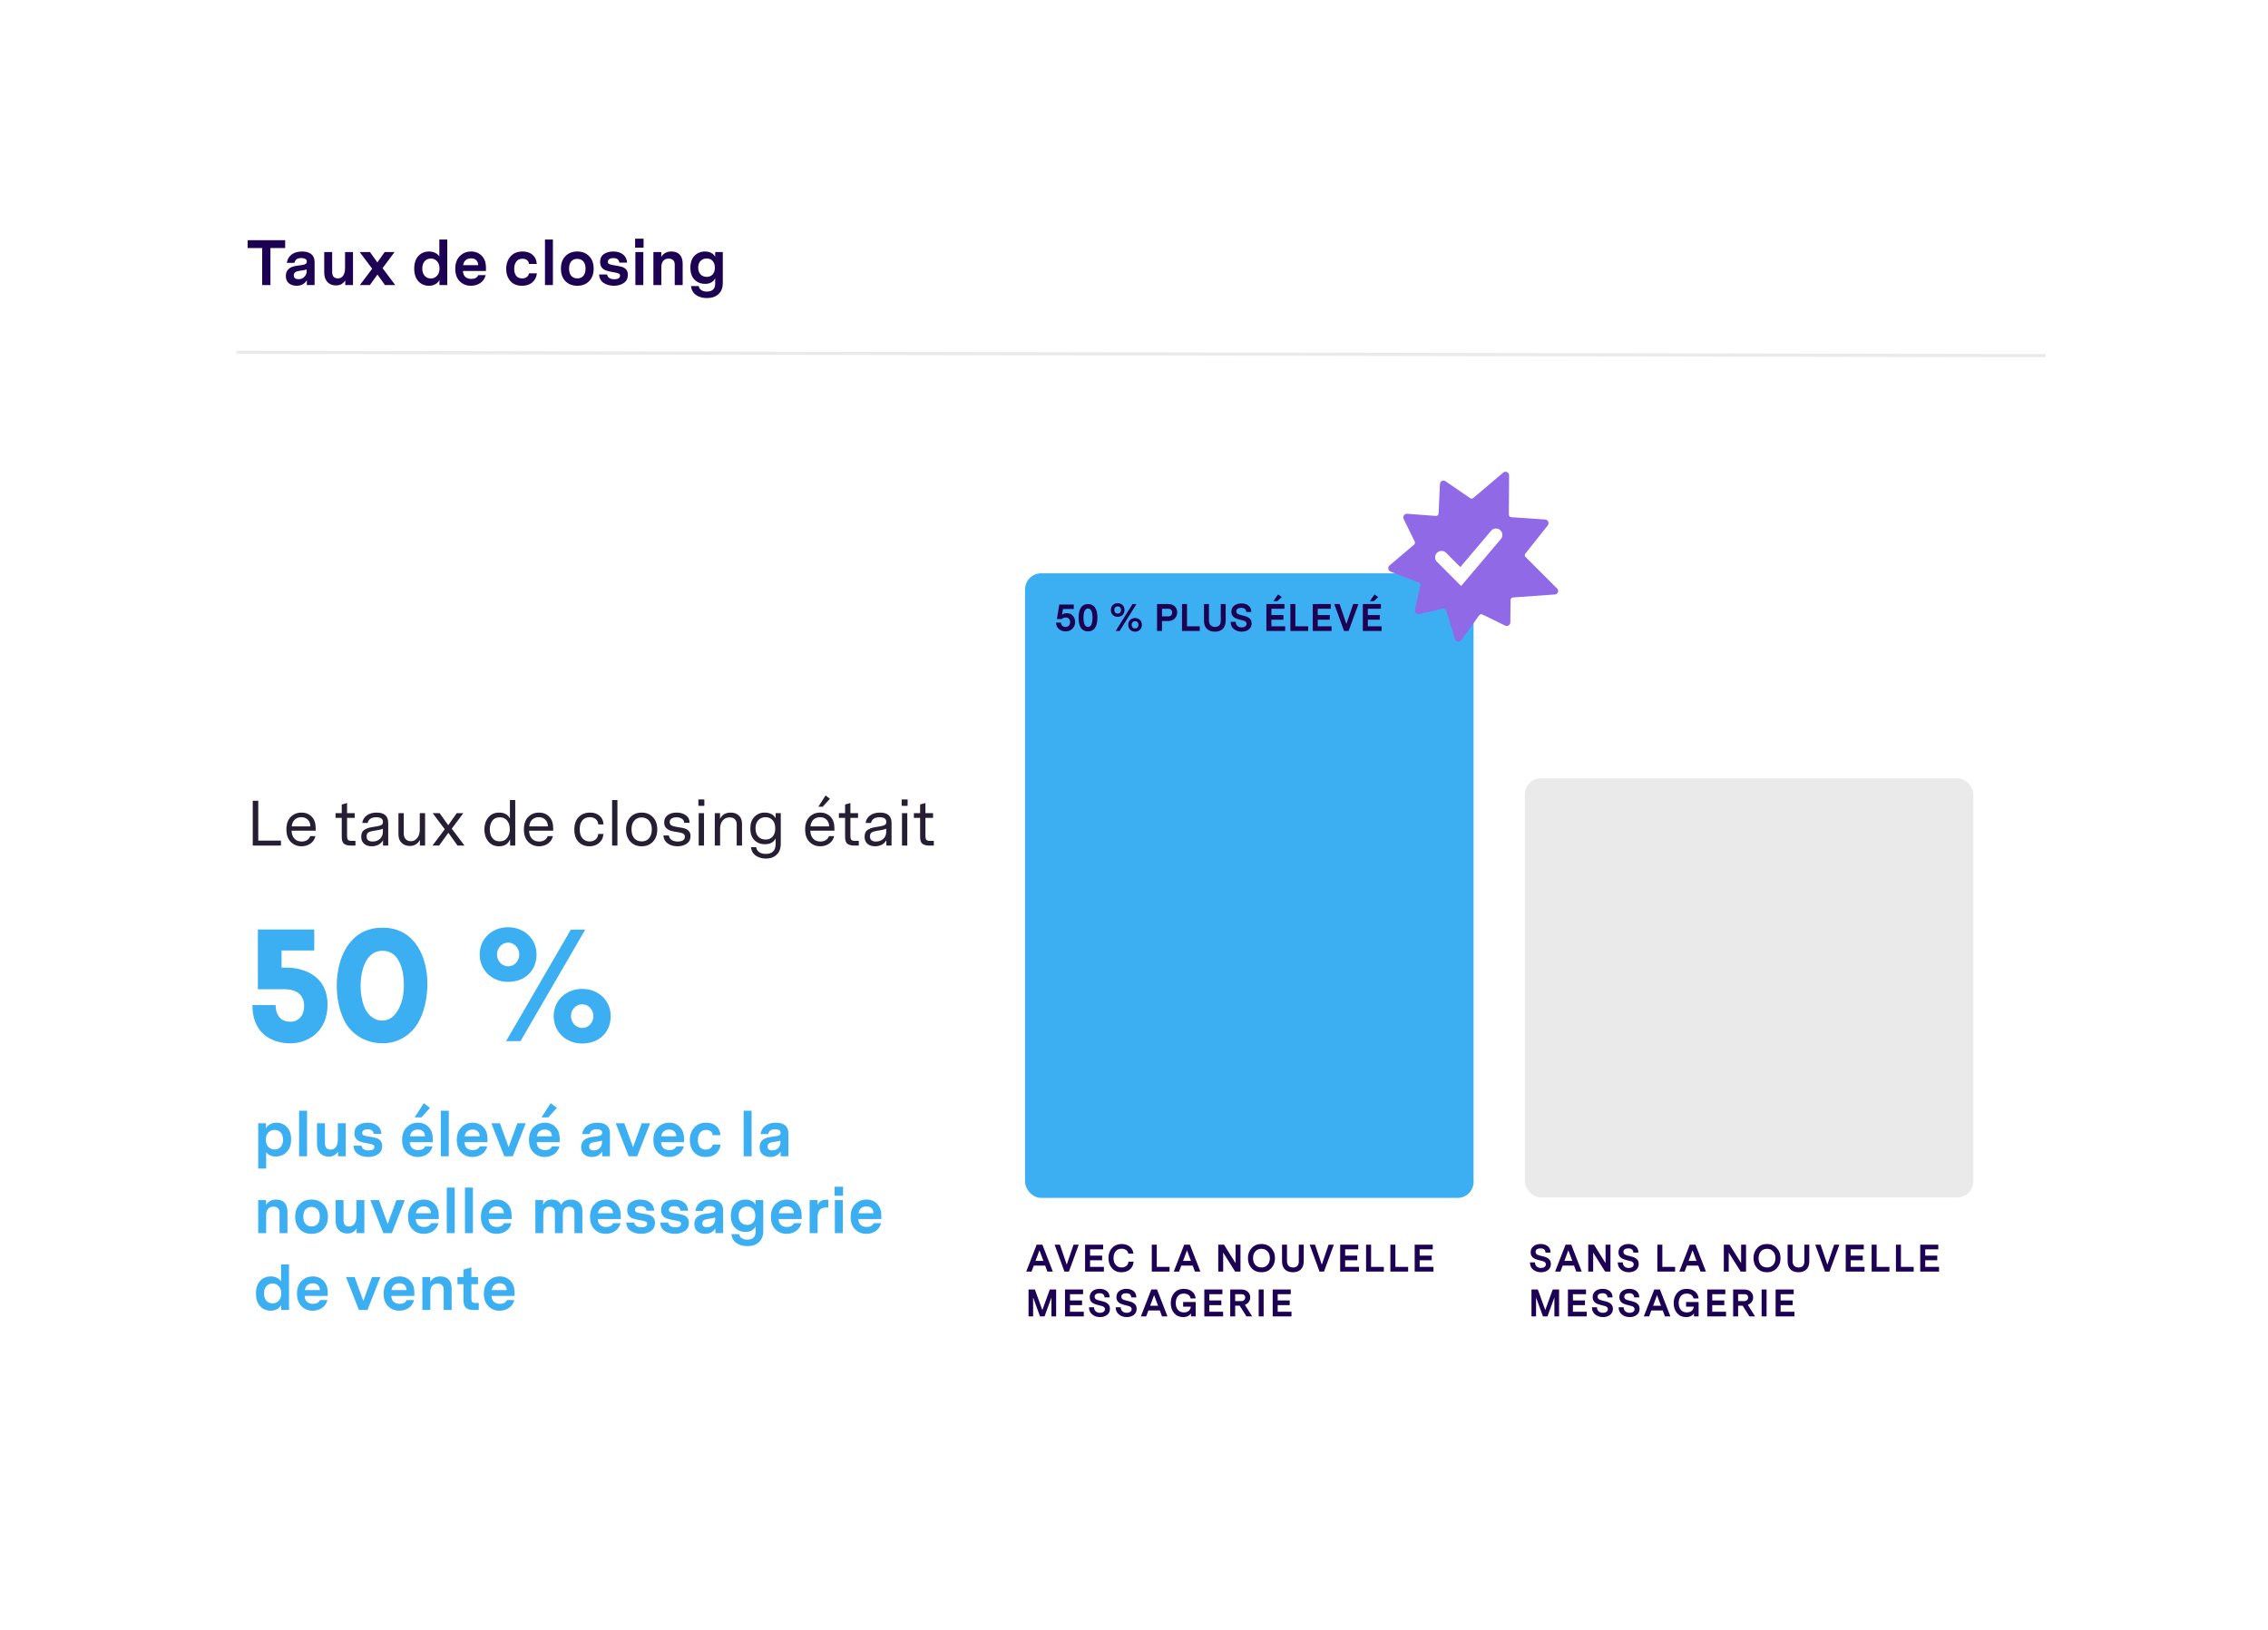<svg width="708" height="509" viewBox="0 0 708 509" fill="none" xmlns="http://www.w3.org/2000/svg">
<g filter="url(#filter0_d_303_5256)">
<path d="M50 50C50 44.477 54.477 40 60 40H648C653.523 40 658 44.477 658 50V439C658 444.523 653.523 449 648 449H60C54.477 449 50 444.523 50 439V50Z" fill="white"/>
</g>
<path d="M89.02 75V77.44H84.42V89H81.84V77.44H77.3V75H89.02ZM98.208 81.86V89H95.788V87.5C95.095 88.647 94.015 89.22 92.548 89.22C91.641 89.22 90.855 88.967 90.188 88.46C89.548 87.94 89.228 87.173 89.228 86.16C89.228 84.373 90.322 83.32 92.508 83L94.588 82.7C95.388 82.58 95.788 82.22 95.788 81.62C95.788 81.273 95.628 81.013 95.308 80.84C95.001 80.653 94.595 80.56 94.088 80.56C93.435 80.56 92.935 80.687 92.588 80.94C92.255 81.193 92.022 81.573 91.888 82.08H89.528C89.728 80.92 90.242 80.04 91.068 79.44C91.908 78.827 92.988 78.52 94.308 78.52C95.548 78.52 96.508 78.8 97.188 79.36C97.868 79.907 98.208 80.74 98.208 81.86ZM95.728 84.68V84.12C95.488 84.213 95.048 84.313 94.408 84.42L93.368 84.58C92.261 84.727 91.708 85.187 91.708 85.96C91.708 86.76 92.201 87.16 93.188 87.16C93.948 87.16 94.555 86.92 95.008 86.44C95.488 85.96 95.728 85.373 95.728 84.68ZM110.195 78.7V89H107.775V87.54C107.108 88.593 106.155 89.12 104.915 89.12C103.782 89.12 102.882 88.767 102.215 88.06C101.548 87.353 101.215 86.367 101.215 85.1V78.7H103.695V84.92C103.695 86.253 104.295 86.92 105.495 86.92C106.162 86.92 106.695 86.647 107.095 86.1C107.508 85.553 107.715 84.747 107.715 83.68V78.7H110.195ZM120.185 89L117.825 85.72L115.465 89H112.345L116.185 83.9L112.285 78.7H115.485L117.805 81.92L120.085 78.7H123.165L119.425 83.72L123.385 89H120.185ZM139.626 74.78V89H137.186V87.42C136.906 87.98 136.473 88.42 135.886 88.74C135.313 89.06 134.66 89.22 133.926 89.22C132.58 89.22 131.473 88.753 130.606 87.82C129.74 86.873 129.306 85.547 129.306 83.84C129.306 82.16 129.74 80.853 130.606 79.92C131.473 78.987 132.58 78.52 133.926 78.52C134.62 78.52 135.253 78.66 135.826 78.94C136.4 79.207 136.84 79.58 137.146 80.06V74.78H139.626ZM137.206 83.84C137.206 82.853 136.94 82.087 136.406 81.54C135.886 80.993 135.253 80.72 134.506 80.72C133.72 80.72 133.073 81 132.566 81.56C132.073 82.107 131.826 82.867 131.826 83.84C131.826 84.8 132.073 85.56 132.566 86.12C133.073 86.667 133.72 86.94 134.506 86.94C135.253 86.94 135.886 86.667 136.406 86.12C136.94 85.56 137.206 84.8 137.206 83.84ZM151.699 84.6H144.519C144.545 85.4 144.785 86.013 145.239 86.44C145.705 86.867 146.332 87.08 147.119 87.08C148.239 87.08 148.965 86.687 149.299 85.9H151.619C151.352 86.953 150.792 87.773 149.939 88.36C149.085 88.933 148.112 89.22 147.019 89.22C145.619 89.22 144.452 88.753 143.519 87.82C142.585 86.887 142.119 85.587 142.119 83.92C142.119 82.227 142.592 80.907 143.539 79.96C144.485 79 145.665 78.52 147.079 78.52C148.412 78.52 149.512 78.967 150.379 79.86C151.259 80.74 151.699 81.98 151.699 83.58V84.6ZM144.579 82.78H149.259C149.259 82.113 149.059 81.593 148.659 81.22C148.272 80.847 147.739 80.66 147.059 80.66C146.392 80.66 145.839 80.84 145.399 81.2C144.959 81.56 144.685 82.087 144.579 82.78ZM162.957 89.22C161.371 89.22 160.151 88.72 159.297 87.72C158.444 86.707 158.017 85.453 158.017 83.96C158.017 82.413 158.464 81.12 159.357 80.08C160.264 79.04 161.524 78.52 163.137 78.52C164.431 78.52 165.477 78.873 166.277 79.58C167.077 80.273 167.504 81.22 167.557 82.42H165.117C165.091 81.913 164.897 81.513 164.537 81.22C164.177 80.927 163.697 80.78 163.097 80.78C162.257 80.78 161.617 81.073 161.177 81.66C160.737 82.233 160.517 82.993 160.517 83.94C160.517 84.847 160.724 85.573 161.137 86.12C161.551 86.653 162.164 86.92 162.977 86.92C163.577 86.92 164.064 86.78 164.437 86.5C164.824 86.207 165.057 85.82 165.137 85.34H167.617C167.457 86.567 166.964 87.52 166.137 88.2C165.311 88.88 164.251 89.22 162.957 89.22ZM172.603 74.78V89H170.123V74.78H172.603ZM185.327 83.86C185.327 85.513 184.854 86.82 183.907 87.78C182.974 88.74 181.74 89.22 180.207 89.22C178.674 89.22 177.44 88.74 176.507 87.78C175.574 86.82 175.107 85.513 175.107 83.86C175.107 82.22 175.574 80.92 176.507 79.96C177.454 79 178.687 78.52 180.207 78.52C181.727 78.52 182.96 79.007 183.907 79.98C184.854 80.94 185.327 82.233 185.327 83.86ZM177.647 83.86C177.647 84.847 177.88 85.607 178.347 86.14C178.814 86.66 179.447 86.92 180.247 86.92C181.047 86.92 181.667 86.653 182.107 86.12C182.56 85.587 182.787 84.833 182.787 83.86C182.787 82.873 182.554 82.12 182.087 81.6C181.62 81.08 180.987 80.82 180.187 80.82C179.387 80.82 178.76 81.087 178.307 81.62C177.867 82.153 177.647 82.9 177.647 83.86ZM195.999 85.8C195.999 86.92 195.579 87.767 194.739 88.34C193.885 88.927 192.852 89.22 191.639 89.22C190.425 89.22 189.372 88.933 188.479 88.36C187.585 87.787 187.099 86.9 187.019 85.7H189.519C189.599 86.18 189.832 86.547 190.219 86.8C190.619 87.053 191.132 87.18 191.759 87.18C192.959 87.18 193.559 86.807 193.559 86.06C193.559 85.753 193.432 85.54 193.179 85.42C192.939 85.287 192.432 85.153 191.659 85.02C190.659 84.847 189.905 84.68 189.399 84.52C188.025 84.107 187.339 83.2 187.339 81.8C187.339 80.693 187.725 79.873 188.499 79.34C189.285 78.793 190.265 78.52 191.439 78.52C192.692 78.52 193.705 78.827 194.479 79.44C195.265 80.04 195.692 80.893 195.759 82H193.339C193.232 81.053 192.605 80.58 191.459 80.58C190.912 80.58 190.492 80.687 190.199 80.9C189.905 81.1 189.759 81.373 189.759 81.72C189.759 82.067 189.912 82.313 190.219 82.46C190.539 82.607 191.105 82.74 191.919 82.86C192.799 82.993 193.505 83.133 194.039 83.28C195.345 83.653 195.999 84.493 195.999 85.8ZM198.265 77.34V74.52H200.905V77.34H198.265ZM198.345 89V78.7H200.825V89H198.345ZM213.111 82.36V89H210.631V82.58C210.631 81.993 210.464 81.54 210.131 81.22C209.798 80.9 209.324 80.74 208.711 80.74C207.991 80.74 207.431 80.98 207.031 81.46C206.644 81.927 206.451 82.587 206.451 83.44V89H203.971V78.7H206.431V80.2C207.111 79.08 208.158 78.52 209.571 78.52C210.731 78.52 211.611 78.853 212.211 79.52C212.811 80.173 213.111 81.12 213.111 82.36ZM225.637 78.7V88.3C225.637 89.847 225.184 91.027 224.277 91.84C223.384 92.653 222.177 93.06 220.657 93.06C219.324 93.06 218.197 92.74 217.277 92.1C216.371 91.473 215.844 90.547 215.697 89.32H218.117C218.224 89.893 218.504 90.32 218.957 90.6C219.424 90.893 219.991 91.04 220.657 91.04C221.484 91.04 222.124 90.833 222.577 90.42C223.031 90.007 223.257 89.407 223.257 88.62V86.86C223.017 87.42 222.624 87.853 222.077 88.16C221.531 88.467 220.877 88.62 220.117 88.62C218.797 88.62 217.697 88.187 216.817 87.32C215.951 86.44 215.517 85.193 215.517 83.58C215.517 81.967 215.951 80.72 216.817 79.84C217.697 78.96 218.797 78.52 220.117 78.52C220.837 78.52 221.471 78.667 222.017 78.96C222.564 79.253 222.977 79.647 223.257 80.14V78.7H225.637ZM223.157 83.56C223.157 82.667 222.924 81.967 222.457 81.46C221.991 80.953 221.384 80.7 220.637 80.7C219.851 80.7 219.204 80.953 218.697 81.46C218.204 81.967 217.957 82.667 217.957 83.56C217.957 84.467 218.204 85.173 218.697 85.68C219.191 86.187 219.837 86.44 220.637 86.44C221.384 86.44 221.991 86.187 222.457 85.68C222.924 85.173 223.157 84.467 223.157 83.56Z" fill="#1D0254"/>
<path d="M73.812 110L638.623 111.033" stroke="#EAEAEA"/>
<rect x="320" y="179" width="140" height="195" rx="5" fill="#3CAFF2"/>
<path d="M433.371 177.329C433.391 177.019 433.534 176.736 433.772 176.534L441.433 170.05C441.597 169.911 441.699 169.707 441.712 169.49C441.722 169.345 441.691 169.199 441.624 169.07L438.184 162.054C438.093 161.869 438.053 161.673 438.066 161.473C438.085 161.17 438.227 160.881 438.456 160.68C438.682 160.481 438.973 160.384 439.275 160.407L448.232 161.091C448.442 161.107 448.646 161.038 448.804 160.898C448.963 160.758 449.059 160.563 449.072 160.349L449.512 151.189C449.511 151.15 449.512 151.118 449.514 151.085C449.54 150.685 449.77 150.34 450.128 150.161C450.485 149.984 450.896 150.013 451.226 150.24L458.961 155.543C459.25 155.741 459.637 155.721 459.903 155.494L469.252 147.553C469.591 147.265 470.05 147.205 470.449 147.396C470.849 147.587 471.096 147.984 471.093 148.432L471.017 160.674C471.014 161.094 471.335 161.445 471.748 161.473L482.361 162.196C483.052 162.243 483.442 162.862 483.407 163.409C483.393 163.639 483.307 163.859 483.16 164.045L476.168 172.846C476.066 172.974 476.006 173.129 475.996 173.293C475.978 173.571 476.101 173.832 476.323 173.993L486.092 183.755C486.317 183.979 486.429 184.274 486.409 184.586C486.379 185.056 486.03 185.556 485.421 185.6L472.361 186.534C471.936 186.521 471.582 186.846 471.555 187.277C471.554 187.291 471.553 187.306 471.554 187.32L471.478 194.306C471.478 194.328 471.478 194.349 471.476 194.371C471.452 194.747 471.245 195.084 470.923 195.276C470.596 195.469 470.213 195.485 469.872 195.319L462.75 191.848C462.41 191.682 462.002 191.785 461.779 192.094L456.168 199.846C455.912 200.199 455.506 200.367 455.079 200.295C454.653 200.223 454.323 199.93 454.194 199.512L451.428 190.53C451.306 190.136 450.9 189.899 450.503 189.992L443.059 191.733C442.71 191.814 442.354 191.726 442.082 191.492C441.808 191.256 441.665 190.914 441.688 190.556C441.691 190.496 441.7 190.435 441.713 190.376L443.389 182.785C443.398 182.745 443.404 182.703 443.407 182.662C443.429 182.312 443.226 181.993 442.903 181.868L434.092 178.471C433.629 178.292 433.339 177.833 433.371 177.329Z" fill="#9069E7"/>
<path d="M466.999 167.001L455.999 180.001L449.999 174.001" stroke="white" stroke-width="4" stroke-linecap="round"/>
<path d="M335.624 194.204C335.624 195.004 335.352 195.692 334.808 196.268C334.272 196.844 333.552 197.132 332.648 197.132C331.84 197.132 331.148 196.888 330.572 196.4C329.996 195.904 329.692 195.232 329.66 194.384H331.196C331.228 194.808 331.372 195.14 331.628 195.38C331.884 195.62 332.204 195.74 332.588 195.74C333.044 195.74 333.404 195.596 333.668 195.308C333.932 195.012 334.064 194.652 334.064 194.228C334.064 193.82 333.944 193.48 333.704 193.208C333.464 192.936 333.132 192.8 332.708 192.8C332.204 192.8 331.792 192.96 331.472 193.28H329.936L330.68 188.744H335.204V190.136H331.832L331.532 191.948C331.908 191.612 332.4 191.444 333.008 191.444C333.816 191.444 334.452 191.716 334.916 192.26C335.388 192.796 335.624 193.444 335.624 194.204ZM342.58 192.86C342.58 194.236 342.332 195.292 341.836 196.028C341.348 196.764 340.616 197.132 339.64 197.132C338.664 197.132 337.928 196.764 337.432 196.028C336.944 195.292 336.7 194.236 336.7 192.86C336.7 191.492 336.944 190.44 337.432 189.704C337.928 188.968 338.664 188.6 339.64 188.6C340.616 188.6 341.348 188.968 341.836 189.704C342.332 190.44 342.58 191.492 342.58 192.86ZM341.044 192.86C341.044 190.948 340.576 189.992 339.64 189.992C338.704 189.992 338.236 190.948 338.236 192.86C338.236 194.78 338.704 195.74 339.64 195.74C340.576 195.74 341.044 194.78 341.044 192.86ZM348.877 188.324C349.509 188.324 350.025 188.524 350.425 188.924C350.833 189.316 351.037 189.824 351.037 190.448C351.037 191.08 350.833 191.596 350.425 191.996C350.025 192.388 349.509 192.584 348.877 192.584C348.277 192.584 347.777 192.384 347.377 191.984C346.977 191.584 346.777 191.072 346.777 190.448C346.777 189.824 346.977 189.316 347.377 188.924C347.777 188.524 348.277 188.324 348.877 188.324ZM354.757 188.6L349.513 197H348.289L353.533 188.6H354.757ZM348.901 189.32C348.581 189.32 348.325 189.424 348.133 189.632C347.941 189.832 347.845 190.1 347.845 190.436C347.845 190.78 347.941 191.056 348.133 191.264C348.325 191.472 348.581 191.576 348.901 191.576C349.213 191.576 349.469 191.472 349.669 191.264C349.869 191.048 349.969 190.772 349.969 190.436C349.969 190.1 349.869 189.832 349.669 189.632C349.469 189.424 349.213 189.32 348.901 189.32ZM354.301 192.956C354.933 192.956 355.449 193.156 355.849 193.556C356.257 193.948 356.461 194.456 356.461 195.08C356.461 195.712 356.257 196.228 355.849 196.628C355.449 197.02 354.933 197.216 354.301 197.216C353.701 197.216 353.201 197.016 352.801 196.616C352.401 196.216 352.201 195.704 352.201 195.08C352.201 194.456 352.401 193.948 352.801 193.556C353.201 193.156 353.701 192.956 354.301 192.956ZM354.325 193.952C354.005 193.952 353.749 194.056 353.557 194.264C353.365 194.464 353.269 194.732 353.269 195.068C353.269 195.412 353.365 195.688 353.557 195.896C353.749 196.104 354.005 196.208 354.325 196.208C354.637 196.208 354.893 196.104 355.093 195.896C355.293 195.68 355.393 195.404 355.393 195.068C355.393 194.732 355.293 194.464 355.093 194.264C354.893 194.056 354.637 193.952 354.325 193.952ZM367.481 191.168C367.481 191.944 367.221 192.596 366.701 193.124C366.181 193.644 365.469 193.904 364.565 193.904H362.741V197H361.193V188.6H364.721C365.585 188.6 366.261 188.844 366.749 189.332C367.237 189.82 367.481 190.432 367.481 191.168ZM365.573 192.128C365.797 191.912 365.909 191.62 365.909 191.252C365.909 190.884 365.801 190.596 365.585 190.388C365.377 190.172 365.073 190.064 364.673 190.064H362.741V192.452H364.613C365.029 192.452 365.349 192.344 365.573 192.128ZM374.53 195.536V197H368.986V188.6H370.546V195.536H374.53ZM381.083 188.6H382.619V193.784C382.619 194.888 382.319 195.736 381.719 196.328C381.127 196.92 380.303 197.216 379.247 197.216C378.191 197.216 377.359 196.92 376.751 196.328C376.151 195.736 375.851 194.888 375.851 193.784V188.6H377.399V193.712C377.399 194.352 377.567 194.848 377.903 195.2C378.239 195.552 378.703 195.728 379.295 195.728C379.863 195.728 380.303 195.568 380.615 195.248C380.927 194.928 381.083 194.464 381.083 193.856V188.6ZM387.63 197.216C386.67 197.216 385.854 196.944 385.182 196.4C384.51 195.856 384.174 195.104 384.174 194.144H385.734C385.758 194.704 385.946 195.136 386.298 195.44C386.65 195.736 387.09 195.884 387.618 195.884C388.05 195.884 388.414 195.78 388.71 195.572C389.006 195.356 389.154 195.08 389.154 194.744C389.154 194.48 389.066 194.272 388.89 194.12C388.73 193.968 388.53 193.856 388.29 193.784C388.026 193.704 387.67 193.612 387.222 193.508C386.702 193.38 386.238 193.236 385.83 193.076C384.878 192.676 384.402 191.976 384.402 190.976C384.402 190.168 384.698 189.536 385.29 189.08C385.882 188.624 386.626 188.396 387.522 188.396C388.418 188.396 389.154 188.624 389.73 189.08C390.314 189.536 390.606 190.2 390.606 191.072H389.034C388.986 190.2 388.466 189.764 387.474 189.764C386.994 189.764 386.618 189.86 386.346 190.052C386.074 190.236 385.938 190.504 385.938 190.856C385.962 191.232 386.102 191.5 386.358 191.66C386.622 191.82 387.07 191.972 387.702 192.116C388.254 192.236 388.746 192.372 389.178 192.524C389.562 192.66 389.91 192.896 390.222 193.232C390.55 193.584 390.714 194.056 390.714 194.648C390.714 195.44 390.418 196.068 389.826 196.532C389.242 196.988 388.51 197.216 387.63 197.216ZM401.198 197H395.33V188.6H400.97V190.064H396.89V192.02H400.646V193.484H396.89V195.536H401.198V197ZM398.75 187.688H397.514L398.966 185.6L400.13 186.392L398.75 187.688ZM408.362 195.536V197H402.818V188.6H404.378V195.536H408.362ZM415.671 197H409.803V188.6H415.443V190.064H411.363V192.02H415.119V193.484H411.363V195.536H415.671V197ZM422.427 188.6H424.059L420.987 197H419.583L416.511 188.6H418.179L420.303 194.84L422.427 188.6ZM431.303 197H425.435V188.6H431.075V190.064H426.995V192.02H430.751V193.484H426.995V195.536H431.303V197ZM428.855 187.688H427.619L429.071 185.6L430.235 186.392L428.855 187.688Z" fill="#1D0254"/>
<rect x="476.004" y="243" width="140" height="130.854" rx="5" fill="#EAEAEA"/>
<path d="M326.96 397L326.264 395.14H322.712L322.016 397H320.36L323.624 388.6H325.4L328.664 397H326.96ZM323.252 393.676H325.724L324.488 390.364L323.252 393.676ZM335.125 388.6H336.757L333.685 397H332.281L329.209 388.6H330.877L333.001 394.84L335.125 388.6ZM344.601 397H338.733V388.6H344.373V390.064H340.293V392.02H344.049V393.484H340.293V395.536H344.601V397ZM352.266 393.904H353.862C353.806 394.944 353.422 395.756 352.71 396.34C352.006 396.924 351.134 397.216 350.094 397.216C348.862 397.232 347.874 396.812 347.13 395.956C346.386 395.1 346.022 394.056 346.038 392.824C346.03 392.032 346.178 391.304 346.482 390.64C346.786 389.976 347.258 389.436 347.898 389.02C348.538 388.604 349.29 388.4 350.154 388.408C351.162 388.408 351.998 388.672 352.662 389.2C353.326 389.712 353.71 390.444 353.814 391.396H352.218C352.17 390.94 351.95 390.572 351.558 390.292C351.174 390.012 350.694 389.872 350.118 389.872C349.318 389.872 348.698 390.148 348.258 390.7C347.826 391.252 347.61 391.948 347.61 392.788C347.61 393.644 347.834 394.348 348.282 394.9C348.73 395.444 349.342 395.716 350.118 395.716C350.71 395.716 351.202 395.56 351.594 395.248C351.994 394.936 352.218 394.488 352.266 393.904ZM365.097 395.536V397H359.553V388.6H361.113V395.536H365.097ZM373.017 397L372.321 395.14H368.769L368.073 397H366.417L369.681 388.6H371.457L374.721 397H373.017ZM369.309 393.676H371.781L370.545 390.364L369.309 393.676ZM387.238 388.6V397H385.57L381.838 391.072V397H380.302V388.6H382.102L385.702 394.372V388.6H387.238ZM398 392.812C398.016 394.06 397.624 395.112 396.824 395.968C396.032 396.816 395.02 397.232 393.788 397.216C392.556 397.232 391.54 396.816 390.74 395.968C389.948 395.112 389.56 394.06 389.576 392.812C389.56 391.564 389.948 390.512 390.74 389.656C391.54 388.8 392.556 388.38 393.788 388.396C395.02 388.38 396.032 388.8 396.824 389.656C397.624 390.512 398.016 391.564 398 392.812ZM395.696 394.912C396.176 394.368 396.416 393.668 396.416 392.812C396.416 391.956 396.176 391.256 395.696 390.712C395.224 390.168 394.588 389.896 393.788 389.896C392.988 389.896 392.348 390.168 391.868 390.712C391.396 391.256 391.16 391.956 391.16 392.812C391.16 393.668 391.396 394.368 391.868 394.912C392.348 395.448 392.988 395.716 393.788 395.716C394.588 395.716 395.224 395.448 395.696 394.912ZM405.446 388.6H406.982V393.784C406.982 394.888 406.682 395.736 406.082 396.328C405.49 396.92 404.666 397.216 403.61 397.216C402.554 397.216 401.722 396.92 401.114 396.328C400.514 395.736 400.214 394.888 400.214 393.784V388.6H401.762V393.712C401.762 394.352 401.93 394.848 402.266 395.2C402.602 395.552 403.066 395.728 403.658 395.728C404.226 395.728 404.666 395.568 404.978 395.248C405.29 394.928 405.446 394.464 405.446 393.856V388.6ZM414.753 388.6H416.385L413.313 397H411.909L408.837 388.6H410.505L412.629 394.84L414.753 388.6ZM424.23 397H418.362V388.6H424.002V390.064H419.922V392.02H423.678V393.484H419.922V395.536H424.23V397ZM431.994 395.536V397H426.45V388.6H428.01V395.536H431.994ZM439.579 395.536V397H434.035V388.6H435.595V395.536H439.579ZM447.487 397H441.619V388.6H447.259V390.064H443.179V392.02H446.935V393.484H443.179V395.536H447.487V397ZM329.696 402.6V411H328.232V405.084L326.072 411H324.668L322.508 405.084V411H321.08V402.6H323.06L325.388 409.02L327.716 402.6H329.696ZM338.329 411H332.461V402.6H338.101V404.064H334.021V406.02H337.777V407.484H334.021V409.536H338.329V411ZM343.408 411.216C342.448 411.216 341.632 410.944 340.96 410.4C340.288 409.856 339.952 409.104 339.952 408.144H341.512C341.536 408.704 341.724 409.136 342.076 409.44C342.428 409.736 342.868 409.884 343.396 409.884C343.828 409.884 344.192 409.78 344.488 409.572C344.784 409.356 344.932 409.08 344.932 408.744C344.932 408.48 344.844 408.272 344.668 408.12C344.508 407.968 344.308 407.856 344.068 407.784C343.804 407.704 343.448 407.612 343 407.508C342.48 407.38 342.016 407.236 341.608 407.076C340.656 406.676 340.18 405.976 340.18 404.976C340.18 404.168 340.476 403.536 341.068 403.08C341.66 402.624 342.404 402.396 343.3 402.396C344.196 402.396 344.932 402.624 345.508 403.08C346.092 403.536 346.384 404.2 346.384 405.072H344.812C344.764 404.2 344.244 403.764 343.252 403.764C342.772 403.764 342.396 403.86 342.124 404.052C341.852 404.236 341.716 404.504 341.716 404.856C341.74 405.232 341.88 405.5 342.136 405.66C342.4 405.82 342.848 405.972 343.48 406.116C344.032 406.236 344.524 406.372 344.956 406.524C345.34 406.66 345.688 406.896 346 407.232C346.328 407.584 346.492 408.056 346.492 408.648C346.492 409.44 346.196 410.068 345.604 410.532C345.02 410.988 344.288 411.216 343.408 411.216ZM351.743 411.216C350.783 411.216 349.967 410.944 349.295 410.4C348.623 409.856 348.287 409.104 348.287 408.144H349.847C349.871 408.704 350.059 409.136 350.411 409.44C350.763 409.736 351.203 409.884 351.731 409.884C352.163 409.884 352.527 409.78 352.823 409.572C353.119 409.356 353.267 409.08 353.267 408.744C353.267 408.48 353.179 408.272 353.003 408.12C352.843 407.968 352.643 407.856 352.403 407.784C352.139 407.704 351.783 407.612 351.335 407.508C350.815 407.38 350.351 407.236 349.943 407.076C348.991 406.676 348.515 405.976 348.515 404.976C348.515 404.168 348.811 403.536 349.403 403.08C349.995 402.624 350.739 402.396 351.635 402.396C352.531 402.396 353.267 402.624 353.843 403.08C354.427 403.536 354.719 404.2 354.719 405.072H353.147C353.099 404.2 352.579 403.764 351.587 403.764C351.107 403.764 350.731 403.86 350.459 404.052C350.187 404.236 350.051 404.504 350.051 404.856C350.075 405.232 350.215 405.5 350.471 405.66C350.735 405.82 351.183 405.972 351.815 406.116C352.367 406.236 352.859 406.372 353.291 406.524C353.675 406.66 354.023 406.896 354.335 407.232C354.663 407.584 354.827 408.056 354.827 408.648C354.827 409.44 354.531 410.068 353.939 410.532C353.355 410.988 352.623 411.216 351.743 411.216ZM362.747 411L362.051 409.14H358.499L357.803 411H356.147L359.411 402.6H361.187L364.451 411H362.747ZM359.039 407.676H361.511L360.275 404.364L359.039 407.676ZM369.337 406.5H373.249V411H371.797V410.04C371.597 410.384 371.285 410.668 370.861 410.892C370.437 411.108 369.929 411.216 369.337 411.216C368.193 411.216 367.261 410.808 366.541 409.992C365.829 409.168 365.473 408.128 365.473 406.872C365.457 405.616 365.817 404.556 366.553 403.692C367.289 402.82 368.301 402.392 369.589 402.408C370.597 402.408 371.433 402.672 372.097 403.2C372.761 403.712 373.145 404.444 373.249 405.396H371.653C371.605 404.94 371.385 404.572 370.993 404.292C370.601 404.012 370.117 403.872 369.541 403.872C368.725 403.872 368.101 404.152 367.669 404.712C367.245 405.272 367.033 405.976 367.033 406.824C367.033 407.696 367.257 408.404 367.705 408.948C368.145 409.484 368.769 409.752 369.577 409.752C370.185 409.752 370.681 409.6 371.065 409.296C371.449 408.984 371.677 408.536 371.749 407.952H369.337V406.5ZM381.818 411H375.95V402.6H381.59V404.064H377.51V406.02H381.266V407.484H377.51V409.536H381.818V411ZM388.61 407.376L390.89 411H389.102L387.002 407.652H385.586V411H384.038V402.6H387.494C388.374 402.6 389.058 402.84 389.546 403.32C390.034 403.8 390.278 404.376 390.278 405.048C390.278 405.584 390.13 406.064 389.834 406.488C389.538 406.912 389.13 407.208 388.61 407.376ZM385.586 406.224H387.446C387.838 406.224 388.146 406.116 388.37 405.9C388.602 405.684 388.718 405.412 388.718 405.084C388.718 404.78 388.622 404.536 388.43 404.352C388.238 404.16 387.95 404.064 387.566 404.064H385.586V406.224ZM394.472 402.6V411H392.924V402.6H394.472ZM403.164 411H397.296V402.6H402.936V404.064H398.856V406.02H402.612V407.484H398.856V409.536H403.164V411Z" fill="#1D0254"/>
<path d="M481.056 397.216C480.096 397.216 479.28 396.944 478.608 396.4C477.936 395.856 477.6 395.104 477.6 394.144H479.16C479.184 394.704 479.372 395.136 479.724 395.44C480.076 395.736 480.516 395.884 481.044 395.884C481.476 395.884 481.84 395.78 482.136 395.572C482.432 395.356 482.58 395.08 482.58 394.744C482.58 394.48 482.492 394.272 482.316 394.12C482.156 393.968 481.956 393.856 481.716 393.784C481.452 393.704 481.096 393.612 480.648 393.508C480.128 393.38 479.664 393.236 479.256 393.076C478.304 392.676 477.828 391.976 477.828 390.976C477.828 390.168 478.124 389.536 478.716 389.08C479.308 388.624 480.052 388.396 480.948 388.396C481.844 388.396 482.58 388.624 483.156 389.08C483.74 389.536 484.032 390.2 484.032 391.072H482.46C482.412 390.2 481.892 389.764 480.9 389.764C480.42 389.764 480.044 389.86 479.772 390.052C479.5 390.236 479.364 390.504 479.364 390.856C479.388 391.232 479.528 391.5 479.784 391.66C480.048 391.82 480.496 391.972 481.128 392.116C481.68 392.236 482.172 392.372 482.604 392.524C482.988 392.66 483.336 392.896 483.648 393.232C483.976 393.584 484.14 394.056 484.14 394.648C484.14 395.44 483.844 396.068 483.252 396.532C482.668 396.988 481.936 397.216 481.056 397.216ZM492.06 397L491.364 395.14H487.812L487.116 397H485.46L488.724 388.6H490.5L493.764 397H492.06ZM488.352 393.676H490.824L489.588 390.364L488.352 393.676ZM502.739 388.6V397H501.071L497.339 391.072V397H495.803V388.6H497.603L501.203 394.372V388.6H502.739ZM508.473 397.216C507.513 397.216 506.697 396.944 506.025 396.4C505.353 395.856 505.017 395.104 505.017 394.144H506.577C506.601 394.704 506.789 395.136 507.141 395.44C507.493 395.736 507.933 395.884 508.461 395.884C508.893 395.884 509.257 395.78 509.553 395.572C509.849 395.356 509.997 395.08 509.997 394.744C509.997 394.48 509.909 394.272 509.733 394.12C509.573 393.968 509.373 393.856 509.133 393.784C508.869 393.704 508.513 393.612 508.065 393.508C507.545 393.38 507.081 393.236 506.673 393.076C505.721 392.676 505.245 391.976 505.245 390.976C505.245 390.168 505.541 389.536 506.133 389.08C506.725 388.624 507.469 388.396 508.365 388.396C509.261 388.396 509.997 388.624 510.573 389.08C511.157 389.536 511.449 390.2 511.449 391.072H509.877C509.829 390.2 509.309 389.764 508.317 389.764C507.837 389.764 507.461 389.86 507.189 390.052C506.917 390.236 506.781 390.504 506.781 390.856C506.805 391.232 506.945 391.5 507.201 391.66C507.465 391.82 507.913 391.972 508.545 392.116C509.097 392.236 509.589 392.372 510.021 392.524C510.405 392.66 510.753 392.896 511.065 393.232C511.393 393.584 511.557 394.056 511.557 394.648C511.557 395.44 511.261 396.068 510.669 396.532C510.085 396.988 509.353 397.216 508.473 397.216ZM522.917 395.536V397H517.373V388.6H518.933V395.536H522.917ZM530.837 397L530.141 395.14H526.589L525.893 397H524.237L527.501 388.6H529.277L532.541 397H530.837ZM527.129 393.676H529.601L528.365 390.364L527.129 393.676ZM545.058 388.6V397H543.39L539.658 391.072V397H538.122V388.6H539.922L543.522 394.372V388.6H545.058ZM555.82 392.812C555.836 394.06 555.444 395.112 554.644 395.968C553.852 396.816 552.84 397.232 551.608 397.216C550.376 397.232 549.36 396.816 548.56 395.968C547.768 395.112 547.38 394.06 547.396 392.812C547.38 391.564 547.768 390.512 548.56 389.656C549.36 388.8 550.376 388.38 551.608 388.396C552.84 388.38 553.852 388.8 554.644 389.656C555.444 390.512 555.836 391.564 555.82 392.812ZM553.516 394.912C553.996 394.368 554.236 393.668 554.236 392.812C554.236 391.956 553.996 391.256 553.516 390.712C553.044 390.168 552.408 389.896 551.608 389.896C550.808 389.896 550.168 390.168 549.688 390.712C549.216 391.256 548.98 391.956 548.98 392.812C548.98 393.668 549.216 394.368 549.688 394.912C550.168 395.448 550.808 395.716 551.608 395.716C552.408 395.716 553.044 395.448 553.516 394.912ZM563.266 388.6H564.802V393.784C564.802 394.888 564.502 395.736 563.902 396.328C563.31 396.92 562.486 397.216 561.43 397.216C560.374 397.216 559.542 396.92 558.934 396.328C558.334 395.736 558.034 394.888 558.034 393.784V388.6H559.582V393.712C559.582 394.352 559.75 394.848 560.086 395.2C560.422 395.552 560.886 395.728 561.478 395.728C562.046 395.728 562.486 395.568 562.798 395.248C563.11 394.928 563.266 394.464 563.266 393.856V388.6ZM572.574 388.6H574.206L571.134 397H569.73L566.658 388.6H568.326L570.45 394.84L572.574 388.6ZM582.05 397H576.182V388.6H581.822V390.064H577.742V392.02H581.498V393.484H577.742V395.536H582.05V397ZM589.815 395.536V397H584.271V388.6H585.831V395.536H589.815ZM597.399 395.536V397H591.855V388.6H593.415V395.536H597.399ZM605.307 397H599.439V388.6H605.079V390.064H600.999V392.02H604.755V393.484H600.999V395.536H605.307V397ZM486.696 402.6V411H485.232V405.084L483.072 411H481.668L479.508 405.084V411H478.08V402.6H480.06L482.388 409.02L484.716 402.6H486.696ZM495.329 411H489.461V402.6H495.101V404.064H491.021V406.02H494.777V407.484H491.021V409.536H495.329V411ZM500.408 411.216C499.448 411.216 498.632 410.944 497.96 410.4C497.288 409.856 496.952 409.104 496.952 408.144H498.512C498.536 408.704 498.724 409.136 499.076 409.44C499.428 409.736 499.868 409.884 500.396 409.884C500.828 409.884 501.192 409.78 501.488 409.572C501.784 409.356 501.932 409.08 501.932 408.744C501.932 408.48 501.844 408.272 501.668 408.12C501.508 407.968 501.308 407.856 501.068 407.784C500.804 407.704 500.448 407.612 500 407.508C499.48 407.38 499.016 407.236 498.608 407.076C497.656 406.676 497.18 405.976 497.18 404.976C497.18 404.168 497.476 403.536 498.068 403.08C498.66 402.624 499.404 402.396 500.3 402.396C501.196 402.396 501.932 402.624 502.508 403.08C503.092 403.536 503.384 404.2 503.384 405.072H501.812C501.764 404.2 501.244 403.764 500.252 403.764C499.772 403.764 499.396 403.86 499.124 404.052C498.852 404.236 498.716 404.504 498.716 404.856C498.74 405.232 498.88 405.5 499.136 405.66C499.4 405.82 499.848 405.972 500.48 406.116C501.032 406.236 501.524 406.372 501.956 406.524C502.34 406.66 502.688 406.896 503 407.232C503.328 407.584 503.492 408.056 503.492 408.648C503.492 409.44 503.196 410.068 502.604 410.532C502.02 410.988 501.288 411.216 500.408 411.216ZM508.743 411.216C507.783 411.216 506.967 410.944 506.295 410.4C505.623 409.856 505.287 409.104 505.287 408.144H506.847C506.871 408.704 507.059 409.136 507.411 409.44C507.763 409.736 508.203 409.884 508.731 409.884C509.163 409.884 509.527 409.78 509.823 409.572C510.119 409.356 510.267 409.08 510.267 408.744C510.267 408.48 510.179 408.272 510.003 408.12C509.843 407.968 509.643 407.856 509.403 407.784C509.139 407.704 508.783 407.612 508.335 407.508C507.815 407.38 507.351 407.236 506.943 407.076C505.991 406.676 505.515 405.976 505.515 404.976C505.515 404.168 505.811 403.536 506.403 403.08C506.995 402.624 507.739 402.396 508.635 402.396C509.531 402.396 510.267 402.624 510.843 403.08C511.427 403.536 511.719 404.2 511.719 405.072H510.147C510.099 404.2 509.579 403.764 508.587 403.764C508.107 403.764 507.731 403.86 507.459 404.052C507.187 404.236 507.051 404.504 507.051 404.856C507.075 405.232 507.215 405.5 507.471 405.66C507.735 405.82 508.183 405.972 508.815 406.116C509.367 406.236 509.859 406.372 510.291 406.524C510.675 406.66 511.023 406.896 511.335 407.232C511.663 407.584 511.827 408.056 511.827 408.648C511.827 409.44 511.531 410.068 510.939 410.532C510.355 410.988 509.623 411.216 508.743 411.216ZM519.747 411L519.051 409.14H515.499L514.803 411H513.147L516.411 402.6H518.187L521.451 411H519.747ZM516.039 407.676H518.511L517.275 404.364L516.039 407.676ZM526.337 406.5H530.249V411H528.797V410.04C528.597 410.384 528.285 410.668 527.861 410.892C527.437 411.108 526.929 411.216 526.337 411.216C525.193 411.216 524.261 410.808 523.541 409.992C522.829 409.168 522.473 408.128 522.473 406.872C522.457 405.616 522.817 404.556 523.553 403.692C524.289 402.82 525.301 402.392 526.589 402.408C527.597 402.408 528.433 402.672 529.097 403.2C529.761 403.712 530.145 404.444 530.249 405.396H528.653C528.605 404.94 528.385 404.572 527.993 404.292C527.601 404.012 527.117 403.872 526.541 403.872C525.725 403.872 525.101 404.152 524.669 404.712C524.245 405.272 524.033 405.976 524.033 406.824C524.033 407.696 524.257 408.404 524.705 408.948C525.145 409.484 525.769 409.752 526.577 409.752C527.185 409.752 527.681 409.6 528.065 409.296C528.449 408.984 528.677 408.536 528.749 407.952H526.337V406.5ZM538.818 411H532.95V402.6H538.59V404.064H534.51V406.02H538.266V407.484H534.51V409.536H538.818V411ZM545.61 407.376L547.89 411H546.102L544.002 407.652H542.586V411H541.038V402.6H544.494C545.374 402.6 546.058 402.84 546.546 403.32C547.034 403.8 547.278 404.376 547.278 405.048C547.278 405.584 547.13 406.064 546.834 406.488C546.538 406.912 546.13 407.208 545.61 407.376ZM542.586 406.224H544.446C544.838 406.224 545.146 406.116 545.37 405.9C545.602 405.684 545.718 405.412 545.718 405.084C545.718 404.78 545.622 404.536 545.43 404.352C545.238 404.16 544.95 404.064 544.566 404.064H542.586V406.224ZM551.472 402.6V411H549.924V402.6H551.472ZM560.164 411H554.296V402.6H559.936V404.064H555.856V406.02H559.612V407.484H555.856V409.536H560.164V411Z" fill="#1D0254"/>
<path d="M87.7 262.46V264H78.9V250H80.62V262.46H87.7ZM98.546 259.36H91.026C91.053 260.427 91.353 261.26 91.926 261.86C92.5 262.447 93.253 262.74 94.186 262.74C94.826 262.74 95.38 262.593 95.846 262.3C96.326 261.993 96.653 261.58 96.826 261.06H98.466C98.2 262.1 97.666 262.887 96.866 263.42C96.053 263.953 95.133 264.22 94.106 264.22C92.773 264.22 91.653 263.76 90.746 262.84C89.853 261.92 89.406 260.62 89.406 258.94C89.406 257.26 89.853 255.967 90.746 255.06C91.653 254.153 92.78 253.7 94.126 253.7C95.42 253.7 96.48 254.127 97.306 254.98C98.133 255.82 98.546 257.02 98.546 258.58V259.36ZM91.066 258.02H96.886C96.886 257.153 96.626 256.46 96.106 255.94C95.6 255.407 94.926 255.14 94.086 255.14C93.26 255.14 92.573 255.387 92.026 255.88C91.493 256.36 91.173 257.073 91.066 258.02ZM110.964 262.52V264H109.504C108.624 264 107.93 263.82 107.424 263.46C106.93 263.087 106.684 262.367 106.684 261.3V255.36H104.744V253.88H106.684V251.18L108.344 250.72V253.88H110.724V255.36H108.344V261.1C108.344 261.607 108.437 261.973 108.624 262.2C108.824 262.413 109.177 262.52 109.684 262.52H110.964ZM121.186 256.92V264H119.566V262.36C118.806 263.6 117.612 264.22 115.986 264.22C115.039 264.22 114.266 263.96 113.666 263.44C113.066 262.907 112.766 262.187 112.766 261.28C112.766 260.24 113.072 259.52 113.686 259.12C114.326 258.707 115.039 258.433 115.826 258.3L117.826 257.96C118.466 257.84 118.912 257.693 119.166 257.52C119.419 257.333 119.546 257.033 119.546 256.62C119.546 255.647 118.859 255.16 117.486 255.16C115.952 255.16 115.046 255.753 114.766 256.94H113.086C113.232 255.927 113.712 255.133 114.526 254.56C115.339 253.987 116.352 253.7 117.566 253.7C119.979 253.7 121.186 254.773 121.186 256.92ZM117.806 259.2L116.586 259.4C115.839 259.52 115.292 259.7 114.946 259.94C114.612 260.18 114.446 260.58 114.446 261.14C114.446 262.207 115.072 262.74 116.326 262.74C117.219 262.74 117.972 262.467 118.586 261.92C119.212 261.373 119.526 260.62 119.526 259.66V258.74C119.126 258.927 118.552 259.08 117.806 259.2ZM132.701 253.88V264H131.081V262.22C130.415 263.487 129.355 264.12 127.901 264.12C126.888 264.12 126.048 263.8 125.381 263.16C124.715 262.52 124.381 261.627 124.381 260.48V253.88H126.041V260.2C126.041 260.973 126.241 261.573 126.641 262C127.055 262.427 127.595 262.64 128.261 262.64C129.035 262.64 129.688 262.32 130.221 261.68C130.768 261.027 131.041 260.133 131.041 259V253.88H132.701ZM145.002 264H142.822L139.962 260L137.082 264H135.002L138.842 258.9L135.062 253.88H137.242L139.922 257.64L142.582 253.88H144.642L141.022 258.72L145.002 264ZM160.843 249.78V264H159.243V262.02C158.656 263.487 157.503 264.22 155.783 264.22C154.356 264.22 153.236 263.713 152.423 262.7C151.61 261.673 151.203 260.427 151.203 258.96C151.203 257.507 151.61 256.267 152.423 255.24C153.25 254.213 154.376 253.7 155.803 253.7C157.416 253.7 158.543 254.313 159.183 255.54V249.78H160.843ZM159.143 258.88C159.143 257.813 158.876 256.933 158.343 256.24C157.796 255.533 157.016 255.18 156.003 255.18C154.976 255.18 154.203 255.54 153.683 256.26C153.163 256.98 152.903 257.873 152.903 258.94C152.903 260.007 153.163 260.9 153.683 261.62C154.203 262.327 154.97 262.68 155.983 262.68C157.01 262.68 157.79 262.313 158.323 261.58C158.87 260.833 159.143 259.933 159.143 258.88ZM172.687 259.36H165.167C165.194 260.427 165.494 261.26 166.067 261.86C166.64 262.447 167.394 262.74 168.327 262.74C168.967 262.74 169.52 262.593 169.987 262.3C170.467 261.993 170.794 261.58 170.967 261.06H172.607C172.34 262.1 171.807 262.887 171.007 263.42C170.194 263.953 169.274 264.22 168.247 264.22C166.914 264.22 165.794 263.76 164.887 262.84C163.994 261.92 163.547 260.62 163.547 258.94C163.547 257.26 163.994 255.967 164.887 255.06C165.794 254.153 166.92 253.7 168.267 253.7C169.56 253.7 170.62 254.127 171.447 254.98C172.274 255.82 172.687 257.02 172.687 258.58V259.36ZM165.207 258.02H171.027C171.027 257.153 170.767 256.46 170.247 255.94C169.74 255.407 169.067 255.14 168.227 255.14C167.4 255.14 166.714 255.387 166.167 255.88C165.634 256.36 165.314 257.073 165.207 258.02ZM186.729 260.38H188.369C188.289 261.567 187.836 262.507 187.009 263.2C186.182 263.88 185.182 264.22 184.009 264.22C182.622 264.22 181.489 263.767 180.609 262.86C179.729 261.953 179.289 260.673 179.289 259.02C179.289 257.353 179.736 256.053 180.629 255.12C181.536 254.173 182.722 253.7 184.189 253.7C185.416 253.7 186.409 254.033 187.169 254.7C187.942 255.353 188.349 256.253 188.389 257.4H186.769C186.729 256.72 186.469 256.173 185.989 255.76C185.522 255.347 184.896 255.14 184.109 255.14C183.149 255.14 182.382 255.467 181.809 256.12C181.249 256.773 180.969 257.707 180.969 258.92C180.969 260.147 181.256 261.087 181.829 261.74C182.416 262.393 183.156 262.72 184.049 262.72C184.796 262.72 185.422 262.507 185.929 262.08C186.436 261.64 186.702 261.073 186.729 260.38ZM192.743 249.78V264H191.083V249.78H192.743ZM203.821 255.14C204.728 256.087 205.181 257.36 205.181 258.96C205.181 260.56 204.728 261.84 203.821 262.8C202.915 263.747 201.741 264.22 200.301 264.22C198.861 264.22 197.688 263.74 196.781 262.78C195.888 261.82 195.441 260.547 195.441 258.96C195.441 257.373 195.888 256.1 196.781 255.14C197.688 254.18 198.861 253.7 200.301 253.7C201.741 253.7 202.915 254.18 203.821 255.14ZM202.601 256.22C202.015 255.553 201.241 255.22 200.281 255.22C199.321 255.22 198.555 255.56 197.981 256.24C197.421 256.907 197.141 257.813 197.141 258.96C197.141 260.133 197.428 261.053 198.001 261.72C198.588 262.373 199.368 262.7 200.341 262.7C201.301 262.7 202.061 262.367 202.621 261.7C203.195 261.02 203.481 260.107 203.481 258.96C203.481 257.787 203.188 256.873 202.601 256.22ZM215.56 261.04C215.56 262.067 215.166 262.853 214.38 263.4C213.593 263.947 212.626 264.22 211.48 264.22C210.293 264.22 209.286 263.933 208.46 263.36C207.633 262.773 207.173 261.933 207.08 260.84H208.8C208.893 261.467 209.186 261.94 209.68 262.26C210.186 262.58 210.826 262.74 211.6 262.74C212.266 262.74 212.8 262.613 213.2 262.36C213.6 262.093 213.8 261.727 213.8 261.26C213.8 260.833 213.64 260.52 213.32 260.32C213.013 260.107 212.526 259.953 211.86 259.86C210.78 259.687 210.006 259.54 209.54 259.42C208.98 259.273 208.473 258.993 208.02 258.58C207.566 258.167 207.34 257.553 207.34 256.74C207.34 255.793 207.693 255.053 208.4 254.52C209.12 253.973 210.053 253.7 211.2 253.7C212.333 253.7 213.293 253.973 214.08 254.52C214.866 255.067 215.266 255.86 215.28 256.9H213.58C213.566 256.353 213.34 255.933 212.9 255.64C212.46 255.333 211.893 255.18 211.2 255.18C210.56 255.18 210.04 255.307 209.64 255.56C209.253 255.813 209.06 256.18 209.06 256.66C209.06 257.153 209.26 257.507 209.66 257.72C210.06 257.933 210.74 258.113 211.7 258.26C212.58 258.38 213.24 258.507 213.68 258.64C214.226 258.787 214.673 259.06 215.02 259.46C215.38 259.86 215.56 260.387 215.56 261.04ZM218.013 251.6V249.6H219.873V251.6H218.013ZM218.113 264V253.88H219.773V264H218.113ZM231.634 257.14V264H229.974V257.3C229.974 256.673 229.78 256.167 229.394 255.78C229.007 255.393 228.467 255.2 227.774 255.2C226.867 255.2 226.14 255.527 225.594 256.18C225.06 256.82 224.794 257.7 224.794 258.82V264H223.134V253.88H224.774V255.64C225.454 254.347 226.554 253.7 228.074 253.7C229.154 253.7 230.014 254.007 230.654 254.62C231.307 255.233 231.634 256.073 231.634 257.14ZM243.73 253.88V263.38C243.73 264.913 243.297 266.073 242.43 266.86C241.577 267.66 240.457 268.06 239.07 268.06C237.91 268.06 236.884 267.767 235.99 267.18C235.11 266.607 234.584 265.713 234.41 264.5H236.07C236.15 265.153 236.45 265.667 236.97 266.04C237.49 266.413 238.197 266.6 239.09 266.6C241.117 266.6 242.13 265.553 242.13 263.46V261.76C241.53 262.973 240.41 263.58 238.77 263.58C237.437 263.58 236.344 263.153 235.49 262.3C234.65 261.433 234.23 260.227 234.23 258.68C234.23 257.133 234.65 255.92 235.49 255.04C236.344 254.147 237.417 253.7 238.71 253.7C240.31 253.7 241.45 254.287 242.13 255.46V253.88H243.73ZM241.17 261.22C241.73 260.62 242.01 259.76 242.01 258.64C242.01 257.52 241.73 256.66 241.17 256.06C240.624 255.447 239.897 255.14 238.99 255.14C238.057 255.14 237.297 255.453 236.71 256.08C236.137 256.693 235.85 257.547 235.85 258.64C235.85 259.72 236.137 260.573 236.71 261.2C237.297 261.813 238.057 262.12 238.99 262.12C239.897 262.12 240.624 261.82 241.17 261.22ZM259.08 249.38L256.82 251.88H255.46L257.72 248.36L259.08 249.38ZM260.48 259.36H252.96C252.987 260.427 253.287 261.26 253.86 261.86C254.433 262.447 255.187 262.74 256.12 262.74C256.76 262.74 257.313 262.593 257.78 262.3C258.26 261.993 258.587 261.58 258.76 261.06H260.4C260.133 262.1 259.6 262.887 258.8 263.42C257.987 263.953 257.067 264.22 256.04 264.22C254.707 264.22 253.587 263.76 252.68 262.84C251.787 261.92 251.34 260.62 251.34 258.94C251.34 257.26 251.787 255.967 252.68 255.06C253.587 254.153 254.713 253.7 256.06 253.7C257.353 253.7 258.413 254.127 259.24 254.98C260.067 255.82 260.48 257.02 260.48 258.58V259.36ZM253 258.02H258.82C258.82 257.153 258.56 256.46 258.04 255.94C257.533 255.407 256.86 255.14 256.02 255.14C255.193 255.14 254.507 255.387 253.96 255.88C253.427 256.36 253.107 257.073 253 258.02ZM268.093 262.52V264H266.633C265.753 264 265.059 263.82 264.553 263.46C264.059 263.087 263.813 262.367 263.813 261.3V255.36H261.873V253.88H263.813V251.18L265.473 250.72V253.88H267.853V255.36H265.473V261.1C265.473 261.607 265.566 261.973 265.753 262.2C265.953 262.413 266.306 262.52 266.813 262.52H268.093ZM278.315 256.92V264H276.695V262.36C275.935 263.6 274.741 264.22 273.115 264.22C272.168 264.22 271.395 263.96 270.795 263.44C270.195 262.907 269.895 262.187 269.895 261.28C269.895 260.24 270.201 259.52 270.815 259.12C271.455 258.707 272.168 258.433 272.955 258.3L274.955 257.96C275.595 257.84 276.041 257.693 276.295 257.52C276.548 257.333 276.675 257.033 276.675 256.62C276.675 255.647 275.988 255.16 274.615 255.16C273.081 255.16 272.175 255.753 271.895 256.94H270.215C270.361 255.927 270.841 255.133 271.655 254.56C272.468 253.987 273.481 253.7 274.695 253.7C277.108 253.7 278.315 254.773 278.315 256.92ZM274.935 259.2L273.715 259.4C272.968 259.52 272.421 259.7 272.075 259.94C271.741 260.18 271.575 260.58 271.575 261.14C271.575 262.207 272.201 262.74 273.455 262.74C274.348 262.74 275.101 262.467 275.715 261.92C276.341 261.373 276.655 260.62 276.655 259.66V258.74C276.255 258.927 275.681 259.08 274.935 259.2ZM281.47 251.6V249.6H283.33V251.6H281.47ZM281.57 264V253.88H283.23V264H281.57ZM291.511 262.52V264H290.051C289.171 264 288.477 263.82 287.971 263.46C287.477 263.087 287.231 262.367 287.231 261.3V255.36H285.291V253.88H287.231V251.18L288.891 250.72V253.88H291.271V255.36H288.891V261.1C288.891 261.607 288.984 261.973 289.171 262.2C289.371 262.413 289.724 262.52 290.231 262.52H291.511Z" fill="#261E33"/>
<path d="M90.88 355.72C90.88 357.427 90.42 358.747 89.5 359.68C88.58 360.613 87.44 361.08 86.08 361.08C84.76 361.08 83.76 360.64 83.08 359.76V364.84H80.6V350.7H83.02V352.34C83.273 351.78 83.693 351.34 84.28 351.02C84.88 350.687 85.56 350.52 86.32 350.52C87.64 350.52 88.727 350.98 89.58 351.9C90.447 352.807 90.88 354.08 90.88 355.72ZM88.36 355.84C88.36 354.867 88.113 354.113 87.62 353.58C87.14 353.047 86.507 352.78 85.72 352.78C84.933 352.78 84.28 353.053 83.76 353.6C83.253 354.133 83 354.88 83 355.84C83 356.8 83.253 357.547 83.76 358.08C84.28 358.613 84.933 358.88 85.72 358.88C86.507 358.88 87.14 358.613 87.62 358.08C88.113 357.547 88.36 356.8 88.36 355.84ZM95.853 346.78V361H93.373V346.78H95.853ZM107.937 350.7V361H105.517V359.54C104.85 360.593 103.897 361.12 102.657 361.12C101.524 361.12 100.624 360.767 99.957 360.06C99.29 359.353 98.957 358.367 98.957 357.1V350.7H101.437V356.92C101.437 358.253 102.037 358.92 103.237 358.92C103.904 358.92 104.437 358.647 104.837 358.1C105.25 357.553 105.457 356.747 105.457 355.68V350.7H107.937ZM119.307 357.8C119.307 358.92 118.887 359.767 118.047 360.34C117.194 360.927 116.161 361.22 114.947 361.22C113.734 361.22 112.681 360.933 111.787 360.36C110.894 359.787 110.407 358.9 110.327 357.7H112.827C112.907 358.18 113.141 358.547 113.527 358.8C113.927 359.053 114.441 359.18 115.067 359.18C116.267 359.18 116.867 358.807 116.867 358.06C116.867 357.753 116.741 357.54 116.487 357.42C116.247 357.287 115.741 357.153 114.967 357.02C113.967 356.847 113.214 356.68 112.707 356.52C111.334 356.107 110.647 355.2 110.647 353.8C110.647 352.693 111.034 351.873 111.807 351.34C112.594 350.793 113.574 350.52 114.747 350.52C116.001 350.52 117.014 350.827 117.787 351.44C118.574 352.04 119.001 352.893 119.067 354H116.647C116.541 353.053 115.914 352.58 114.767 352.58C114.221 352.58 113.801 352.687 113.507 352.9C113.214 353.1 113.067 353.373 113.067 353.72C113.067 354.067 113.221 354.313 113.527 354.46C113.847 354.607 114.414 354.74 115.227 354.86C116.107 354.993 116.814 355.133 117.347 355.28C118.654 355.653 119.307 356.493 119.307 357.8ZM131.545 348.86H129.445L132.285 344.42L134.225 345.9L131.545 348.86ZM135.105 356.6H127.925C127.952 357.4 128.192 358.013 128.645 358.44C129.112 358.867 129.738 359.08 130.525 359.08C131.645 359.08 132.372 358.687 132.705 357.9H135.025C134.758 358.953 134.198 359.773 133.345 360.36C132.492 360.933 131.518 361.22 130.425 361.22C129.025 361.22 127.858 360.753 126.925 359.82C125.992 358.887 125.525 357.587 125.525 355.92C125.525 354.227 125.998 352.907 126.945 351.96C127.892 351 129.072 350.52 130.485 350.52C131.818 350.52 132.918 350.967 133.785 351.86C134.665 352.74 135.105 353.98 135.105 355.58V356.6ZM127.985 354.78H132.665C132.665 354.113 132.465 353.593 132.065 353.22C131.678 352.847 131.145 352.66 130.465 352.66C129.798 352.66 129.245 352.84 128.805 353.2C128.365 353.56 128.092 354.087 127.985 354.78ZM140.092 346.78V361H137.612V346.78H140.092ZM152.175 356.6H144.995C145.022 357.4 145.262 358.013 145.715 358.44C146.182 358.867 146.809 359.08 147.595 359.08C148.715 359.08 149.442 358.687 149.775 357.9H152.095C151.829 358.953 151.269 359.773 150.415 360.36C149.562 360.933 148.589 361.22 147.495 361.22C146.095 361.22 144.929 360.753 143.995 359.82C143.062 358.887 142.595 357.587 142.595 355.92C142.595 354.227 143.069 352.907 144.015 351.96C144.962 351 146.142 350.52 147.555 350.52C148.889 350.52 149.989 350.967 150.855 351.86C151.735 352.74 152.175 353.98 152.175 355.58V356.6ZM145.055 354.78H149.735C149.735 354.113 149.535 353.593 149.135 353.22C148.749 352.847 148.215 352.66 147.535 352.66C146.869 352.66 146.315 352.84 145.875 353.2C145.435 353.56 145.162 354.087 145.055 354.78ZM161.502 350.7H164.122L160.082 361H157.422L153.382 350.7H156.062L158.782 358.16L161.502 350.7ZM171.154 348.86H169.054L171.894 344.42L173.834 345.9L171.154 348.86ZM174.714 356.6H167.534C167.561 357.4 167.801 358.013 168.254 358.44C168.721 358.867 169.348 359.08 170.134 359.08C171.254 359.08 171.981 358.687 172.314 357.9H174.634C174.368 358.953 173.808 359.773 172.954 360.36C172.101 360.933 171.128 361.22 170.034 361.22C168.634 361.22 167.468 360.753 166.534 359.82C165.601 358.887 165.134 357.587 165.134 355.92C165.134 354.227 165.608 352.907 166.554 351.96C167.501 351 168.681 350.52 170.094 350.52C171.428 350.52 172.528 350.967 173.394 351.86C174.274 352.74 174.714 353.98 174.714 355.58V356.6ZM167.594 354.78H172.274C172.274 354.113 172.074 353.593 171.674 353.22C171.288 352.847 170.754 352.66 170.074 352.66C169.408 352.66 168.854 352.84 168.414 353.2C167.974 353.56 167.701 354.087 167.594 354.78ZM190.403 353.86V361H187.983V359.5C187.29 360.647 186.21 361.22 184.743 361.22C183.837 361.22 183.05 360.967 182.383 360.46C181.743 359.94 181.423 359.173 181.423 358.16C181.423 356.373 182.517 355.32 184.703 355L186.783 354.7C187.583 354.58 187.983 354.22 187.983 353.62C187.983 353.273 187.823 353.013 187.503 352.84C187.197 352.653 186.79 352.56 186.283 352.56C185.63 352.56 185.13 352.687 184.783 352.94C184.45 353.193 184.217 353.573 184.083 354.08H181.723C181.923 352.92 182.437 352.04 183.263 351.44C184.103 350.827 185.183 350.52 186.503 350.52C187.743 350.52 188.703 350.8 189.383 351.36C190.063 351.907 190.403 352.74 190.403 353.86ZM187.923 356.68V356.12C187.683 356.213 187.243 356.313 186.603 356.42L185.563 356.58C184.457 356.727 183.903 357.187 183.903 357.96C183.903 358.76 184.397 359.16 185.383 359.16C186.143 359.16 186.75 358.92 187.203 358.44C187.683 357.96 187.923 357.373 187.923 356.68ZM200.33 350.7H202.95L198.91 361H196.25L192.21 350.7H194.89L197.61 358.16L200.33 350.7ZM213.543 356.6H206.363C206.389 357.4 206.629 358.013 207.083 358.44C207.549 358.867 208.176 359.08 208.963 359.08C210.083 359.08 210.809 358.687 211.143 357.9H213.463C213.196 358.953 212.636 359.773 211.783 360.36C210.929 360.933 209.956 361.22 208.863 361.22C207.463 361.22 206.296 360.753 205.363 359.82C204.429 358.887 203.963 357.587 203.963 355.92C203.963 354.227 204.436 352.907 205.383 351.96C206.329 351 207.509 350.52 208.923 350.52C210.256 350.52 211.356 350.967 212.223 351.86C213.103 352.74 213.543 353.98 213.543 355.58V356.6ZM206.423 354.78H211.103C211.103 354.113 210.903 353.593 210.503 353.22C210.116 352.847 209.583 352.66 208.903 352.66C208.236 352.66 207.683 352.84 207.243 353.2C206.803 353.56 206.529 354.087 206.423 354.78ZM220.289 361.22C218.703 361.22 217.483 360.72 216.629 359.72C215.776 358.707 215.349 357.453 215.349 355.96C215.349 354.413 215.796 353.12 216.689 352.08C217.596 351.04 218.856 350.52 220.469 350.52C221.763 350.52 222.809 350.873 223.609 351.58C224.409 352.273 224.836 353.22 224.889 354.42H222.449C222.423 353.913 222.229 353.513 221.869 353.22C221.509 352.927 221.029 352.78 220.429 352.78C219.589 352.78 218.949 353.073 218.509 353.66C218.069 354.233 217.849 354.993 217.849 355.94C217.849 356.847 218.056 357.573 218.469 358.12C218.883 358.653 219.496 358.92 220.309 358.92C220.909 358.92 221.396 358.78 221.769 358.5C222.156 358.207 222.389 357.82 222.469 357.34H224.949C224.789 358.567 224.296 359.52 223.469 360.2C222.643 360.88 221.583 361.22 220.289 361.22ZM234.623 346.78V361H232.143V346.78H234.623ZM246.107 353.86V361H243.687V359.5C242.993 360.647 241.913 361.22 240.447 361.22C239.54 361.22 238.753 360.967 238.087 360.46C237.447 359.94 237.127 359.173 237.127 358.16C237.127 356.373 238.22 355.32 240.407 355L242.487 354.7C243.287 354.58 243.687 354.22 243.687 353.62C243.687 353.273 243.527 353.013 243.207 352.84C242.9 352.653 242.493 352.56 241.987 352.56C241.333 352.56 240.833 352.687 240.487 352.94C240.153 353.193 239.92 353.573 239.787 354.08H237.427C237.627 352.92 238.14 352.04 238.967 351.44C239.807 350.827 240.887 350.52 242.207 350.52C243.447 350.52 244.407 350.8 245.087 351.36C245.767 351.907 246.107 352.74 246.107 353.86ZM243.627 356.68V356.12C243.387 356.213 242.947 356.313 242.307 356.42L241.267 356.58C240.16 356.727 239.607 357.187 239.607 357.96C239.607 358.76 240.1 359.16 241.087 359.16C241.847 359.16 242.453 358.92 242.907 358.44C243.387 357.96 243.627 357.373 243.627 356.68ZM89.74 378.36V385H87.26V378.58C87.26 377.993 87.093 377.54 86.76 377.22C86.427 376.9 85.953 376.74 85.34 376.74C84.62 376.74 84.06 376.98 83.66 377.46C83.273 377.927 83.08 378.587 83.08 379.44V385H80.6V374.7H83.06V376.2C83.74 375.08 84.787 374.52 86.2 374.52C87.36 374.52 88.24 374.853 88.84 375.52C89.44 376.173 89.74 377.12 89.74 378.36ZM102.366 379.86C102.366 381.513 101.893 382.82 100.946 383.78C100.013 384.74 98.779 385.22 97.246 385.22C95.713 385.22 94.479 384.74 93.546 383.78C92.613 382.82 92.146 381.513 92.146 379.86C92.146 378.22 92.613 376.92 93.546 375.96C94.493 375 95.726 374.52 97.246 374.52C98.766 374.52 99.999 375.007 100.946 375.98C101.893 376.94 102.366 378.233 102.366 379.86ZM94.686 379.86C94.686 380.847 94.919 381.607 95.386 382.14C95.853 382.66 96.486 382.92 97.286 382.92C98.086 382.92 98.706 382.653 99.146 382.12C99.599 381.587 99.826 380.833 99.826 379.86C99.826 378.873 99.593 378.12 99.126 377.6C98.659 377.08 98.026 376.82 97.226 376.82C96.426 376.82 95.799 377.087 95.346 377.62C94.906 378.153 94.686 378.9 94.686 379.86ZM113.738 374.7V385H111.318V383.54C110.651 384.593 109.698 385.12 108.458 385.12C107.324 385.12 106.424 384.767 105.758 384.06C105.091 383.353 104.758 382.367 104.758 381.1V374.7H107.238V380.92C107.238 382.253 107.838 382.92 109.038 382.92C109.704 382.92 110.238 382.647 110.638 382.1C111.051 381.553 111.258 380.747 111.258 379.68V374.7H113.738ZM123.748 374.7H126.368L122.328 385H119.668L115.628 374.7H118.308L121.028 382.16L123.748 374.7ZM136.96 380.6H129.78C129.807 381.4 130.047 382.013 130.5 382.44C130.967 382.867 131.594 383.08 132.38 383.08C133.5 383.08 134.227 382.687 134.56 381.9H136.88C136.614 382.953 136.054 383.773 135.2 384.36C134.347 384.933 133.374 385.22 132.28 385.22C130.88 385.22 129.714 384.753 128.78 383.82C127.847 382.887 127.38 381.587 127.38 379.92C127.38 378.227 127.854 376.907 128.8 375.96C129.747 375 130.927 374.52 132.34 374.52C133.674 374.52 134.774 374.967 135.64 375.86C136.52 376.74 136.96 377.98 136.96 379.58V380.6ZM129.84 378.78H134.52C134.52 378.113 134.32 377.593 133.92 377.22C133.534 376.847 133 376.66 132.32 376.66C131.654 376.66 131.1 376.84 130.66 377.2C130.22 377.56 129.947 378.087 129.84 378.78ZM141.947 370.78V385H139.467V370.78H141.947ZM147.631 370.78V385H145.151V370.78H147.631ZM159.714 380.6H152.534C152.561 381.4 152.801 382.013 153.254 382.44C153.721 382.867 154.348 383.08 155.134 383.08C156.254 383.08 156.981 382.687 157.314 381.9H159.634C159.368 382.953 158.808 383.773 157.954 384.36C157.101 384.933 156.128 385.22 155.034 385.22C153.634 385.22 152.468 384.753 151.534 383.82C150.601 382.887 150.134 381.587 150.134 379.92C150.134 378.227 150.608 376.907 151.554 375.96C152.501 375 153.681 374.52 155.094 374.52C156.428 374.52 157.528 374.967 158.394 375.86C159.274 376.74 159.714 377.98 159.714 379.58V380.6ZM152.594 378.78H157.274C157.274 378.113 157.074 377.593 156.674 377.22C156.288 376.847 155.754 376.66 155.074 376.66C154.408 376.66 153.854 376.84 153.414 377.2C152.974 377.56 152.701 378.087 152.594 378.78ZM181.803 378.06V385H179.323V378.54C179.323 377.353 178.777 376.76 177.683 376.76C176.363 376.76 175.703 377.58 175.703 379.22V385H173.223V378.54C173.223 377.353 172.67 376.76 171.563 376.76C170.95 376.76 170.47 376.967 170.123 377.38C169.777 377.793 169.603 378.4 169.603 379.2V385H167.123V374.7H169.563V376.22C170.017 375.087 170.917 374.52 172.263 374.52C173.69 374.52 174.65 375.087 175.143 376.22C175.757 375.087 176.77 374.52 178.183 374.52C179.303 374.52 180.183 374.833 180.823 375.46C181.477 376.087 181.803 376.953 181.803 378.06ZM193.777 380.6H186.597C186.624 381.4 186.864 382.013 187.317 382.44C187.784 382.867 188.41 383.08 189.197 383.08C190.317 383.08 191.044 382.687 191.377 381.9H193.697C193.43 382.953 192.87 383.773 192.017 384.36C191.164 384.933 190.19 385.22 189.097 385.22C187.697 385.22 186.53 384.753 185.597 383.82C184.664 382.887 184.197 381.587 184.197 379.92C184.197 378.227 184.67 376.907 185.617 375.96C186.564 375 187.744 374.52 189.157 374.52C190.49 374.52 191.59 374.967 192.457 375.86C193.337 376.74 193.777 377.98 193.777 379.58V380.6ZM186.657 378.78H191.337C191.337 378.113 191.137 377.593 190.737 377.22C190.35 376.847 189.817 376.66 189.137 376.66C188.47 376.66 187.917 376.84 187.477 377.2C187.037 377.56 186.764 378.087 186.657 378.78ZM204.464 381.8C204.464 382.92 204.044 383.767 203.204 384.34C202.35 384.927 201.317 385.22 200.104 385.22C198.89 385.22 197.837 384.933 196.944 384.36C196.05 383.787 195.564 382.9 195.484 381.7H197.984C198.064 382.18 198.297 382.547 198.684 382.8C199.084 383.053 199.597 383.18 200.224 383.18C201.424 383.18 202.024 382.807 202.024 382.06C202.024 381.753 201.897 381.54 201.644 381.42C201.404 381.287 200.897 381.153 200.124 381.02C199.124 380.847 198.37 380.68 197.864 380.52C196.49 380.107 195.804 379.2 195.804 377.8C195.804 376.693 196.19 375.873 196.964 375.34C197.75 374.793 198.73 374.52 199.904 374.52C201.157 374.52 202.17 374.827 202.944 375.44C203.73 376.04 204.157 376.893 204.224 378H201.804C201.697 377.053 201.07 376.58 199.924 376.58C199.377 376.58 198.957 376.687 198.664 376.9C198.37 377.1 198.224 377.373 198.224 377.72C198.224 378.067 198.377 378.313 198.684 378.46C199.004 378.607 199.57 378.74 200.384 378.86C201.264 378.993 201.97 379.133 202.504 379.28C203.81 379.653 204.464 380.493 204.464 381.8ZM215.05 381.8C215.05 382.92 214.63 383.767 213.79 384.34C212.936 384.927 211.903 385.22 210.69 385.22C209.476 385.22 208.423 384.933 207.53 384.36C206.636 383.787 206.15 382.9 206.07 381.7H208.57C208.65 382.18 208.883 382.547 209.27 382.8C209.67 383.053 210.183 383.18 210.81 383.18C212.01 383.18 212.61 382.807 212.61 382.06C212.61 381.753 212.483 381.54 212.23 381.42C211.99 381.287 211.483 381.153 210.71 381.02C209.71 380.847 208.956 380.68 208.45 380.52C207.076 380.107 206.39 379.2 206.39 377.8C206.39 376.693 206.776 375.873 207.55 375.34C208.336 374.793 209.316 374.52 210.49 374.52C211.743 374.52 212.756 374.827 213.53 375.44C214.316 376.04 214.743 376.893 214.81 378H212.39C212.283 377.053 211.656 376.58 210.51 376.58C209.963 376.58 209.543 376.687 209.25 376.9C208.956 377.1 208.81 377.373 208.81 377.72C208.81 378.067 208.963 378.313 209.27 378.46C209.59 378.607 210.156 378.74 210.97 378.86C211.85 378.993 212.556 379.133 213.09 379.28C214.396 379.653 215.05 380.493 215.05 381.8ZM225.735 377.86V385H223.315V383.5C222.622 384.647 221.542 385.22 220.075 385.22C219.169 385.22 218.382 384.967 217.715 384.46C217.075 383.94 216.755 383.173 216.755 382.16C216.755 380.373 217.849 379.32 220.035 379L222.115 378.7C222.915 378.58 223.315 378.22 223.315 377.62C223.315 377.273 223.155 377.013 222.835 376.84C222.529 376.653 222.122 376.56 221.615 376.56C220.962 376.56 220.462 376.687 220.115 376.94C219.782 377.193 219.549 377.573 219.415 378.08H217.055C217.255 376.92 217.769 376.04 218.595 375.44C219.435 374.827 220.515 374.52 221.835 374.52C223.075 374.52 224.035 374.8 224.715 375.36C225.395 375.907 225.735 376.74 225.735 377.86ZM223.255 380.68V380.12C223.015 380.213 222.575 380.313 221.935 380.42L220.895 380.58C219.789 380.727 219.235 381.187 219.235 381.96C219.235 382.76 219.729 383.16 220.715 383.16C221.475 383.16 222.082 382.92 222.535 382.44C223.015 381.96 223.255 381.373 223.255 380.68ZM238.262 374.7V384.3C238.262 385.847 237.809 387.027 236.902 387.84C236.009 388.653 234.802 389.06 233.282 389.06C231.949 389.06 230.822 388.74 229.902 388.1C228.996 387.473 228.469 386.547 228.322 385.32H230.742C230.849 385.893 231.129 386.32 231.582 386.6C232.049 386.893 232.616 387.04 233.282 387.04C234.109 387.04 234.749 386.833 235.202 386.42C235.656 386.007 235.882 385.407 235.882 384.62V382.86C235.642 383.42 235.249 383.853 234.702 384.16C234.156 384.467 233.502 384.62 232.742 384.62C231.422 384.62 230.322 384.187 229.442 383.32C228.576 382.44 228.142 381.193 228.142 379.58C228.142 377.967 228.576 376.72 229.442 375.84C230.322 374.96 231.422 374.52 232.742 374.52C233.462 374.52 234.096 374.667 234.642 374.96C235.189 375.253 235.602 375.647 235.882 376.14V374.7H238.262ZM235.782 379.56C235.782 378.667 235.549 377.967 235.082 377.46C234.616 376.953 234.009 376.7 233.262 376.7C232.476 376.7 231.829 376.953 231.322 377.46C230.829 377.967 230.582 378.667 230.582 379.56C230.582 380.467 230.829 381.173 231.322 381.68C231.816 382.187 232.462 382.44 233.262 382.44C234.009 382.44 234.616 382.187 235.082 381.68C235.549 381.173 235.782 380.467 235.782 379.56ZM250.242 380.6H243.062C243.088 381.4 243.328 382.013 243.782 382.44C244.248 382.867 244.875 383.08 245.662 383.08C246.782 383.08 247.508 382.687 247.842 381.9H250.162C249.895 382.953 249.335 383.773 248.482 384.36C247.628 384.933 246.655 385.22 245.562 385.22C244.162 385.22 242.995 384.753 242.062 383.82C241.128 382.887 240.662 381.587 240.662 379.92C240.662 378.227 241.135 376.907 242.082 375.96C243.028 375 244.208 374.52 245.622 374.52C246.955 374.52 248.055 374.967 248.922 375.86C249.802 376.74 250.242 377.98 250.242 379.58V380.6ZM243.122 378.78H247.802C247.802 378.113 247.602 377.593 247.202 377.22C246.815 376.847 246.282 376.66 245.602 376.66C244.935 376.66 244.382 376.84 243.942 377.2C243.502 377.56 243.228 378.087 243.122 378.78ZM258.568 374.58V377H257.908C256.122 377 255.228 377.987 255.228 379.96V385H252.748V374.7H255.208V376.22C255.702 375.127 256.595 374.58 257.888 374.58H258.568ZM260.538 373.34V370.52H263.178V373.34H260.538ZM260.618 385V374.7H263.098V385H260.618ZM275.125 380.6H267.945C267.971 381.4 268.211 382.013 268.665 382.44C269.131 382.867 269.758 383.08 270.545 383.08C271.665 383.08 272.391 382.687 272.725 381.9H275.045C274.778 382.953 274.218 383.773 273.365 384.36C272.511 384.933 271.538 385.22 270.445 385.22C269.045 385.22 267.878 384.753 266.945 383.82C266.011 382.887 265.545 381.587 265.545 379.92C265.545 378.227 266.018 376.907 266.965 375.96C267.911 375 269.091 374.52 270.505 374.52C271.838 374.52 272.938 374.967 273.805 375.86C274.685 376.74 275.125 377.98 275.125 379.58V380.6ZM268.005 378.78H272.685C272.685 378.113 272.485 377.593 272.085 377.22C271.698 376.847 271.165 376.66 270.485 376.66C269.818 376.66 269.265 376.84 268.825 377.2C268.385 377.56 268.111 378.087 268.005 378.78ZM90.22 394.78V409H87.78V407.42C87.5 407.98 87.067 408.42 86.48 408.74C85.907 409.06 85.253 409.22 84.52 409.22C83.173 409.22 82.067 408.753 81.2 407.82C80.333 406.873 79.9 405.547 79.9 403.84C79.9 402.16 80.333 400.853 81.2 399.92C82.067 398.987 83.173 398.52 84.52 398.52C85.213 398.52 85.847 398.66 86.42 398.94C86.993 399.207 87.433 399.58 87.74 400.06V394.78H90.22ZM87.8 403.84C87.8 402.853 87.533 402.087 87 401.54C86.48 400.993 85.847 400.72 85.1 400.72C84.313 400.72 83.667 401 83.16 401.56C82.667 402.107 82.42 402.867 82.42 403.84C82.42 404.8 82.667 405.56 83.16 406.12C83.667 406.667 84.313 406.94 85.1 406.94C85.847 406.94 86.48 406.667 87 406.12C87.533 405.56 87.8 404.8 87.8 403.84ZM102.293 404.6H95.112C95.139 405.4 95.379 406.013 95.832 406.44C96.299 406.867 96.926 407.08 97.713 407.08C98.832 407.08 99.559 406.687 99.892 405.9H102.213C101.946 406.953 101.386 407.773 100.533 408.36C99.679 408.933 98.706 409.22 97.612 409.22C96.213 409.22 95.046 408.753 94.112 407.82C93.179 406.887 92.713 405.587 92.713 403.92C92.713 402.227 93.186 400.907 94.132 399.96C95.079 399 96.259 398.52 97.672 398.52C99.006 398.52 100.106 398.967 100.973 399.86C101.853 400.74 102.293 401.98 102.293 403.58V404.6ZM95.172 402.78H99.853C99.853 402.113 99.653 401.593 99.252 401.22C98.866 400.847 98.332 400.66 97.653 400.66C96.986 400.66 96.433 400.84 95.993 401.2C95.552 401.56 95.279 402.087 95.172 402.78ZM116.131 398.7H118.751L114.711 409H112.051L108.011 398.7H110.691L113.411 406.16L116.131 398.7ZM129.343 404.6H122.163C122.19 405.4 122.43 406.013 122.883 406.44C123.35 406.867 123.977 407.08 124.763 407.08C125.883 407.08 126.61 406.687 126.943 405.9H129.263C128.997 406.953 128.437 407.773 127.583 408.36C126.73 408.933 125.757 409.22 124.663 409.22C123.263 409.22 122.097 408.753 121.163 407.82C120.23 406.887 119.763 405.587 119.763 403.92C119.763 402.227 120.237 400.907 121.183 399.96C122.13 399 123.31 398.52 124.723 398.52C126.057 398.52 127.157 398.967 128.023 399.86C128.903 400.74 129.343 401.98 129.343 403.58V404.6ZM122.223 402.78H126.903C126.903 402.113 126.703 401.593 126.303 401.22C125.917 400.847 125.383 400.66 124.703 400.66C124.037 400.66 123.483 400.84 123.043 401.2C122.603 401.56 122.33 402.087 122.223 402.78ZM140.99 402.36V409H138.51V402.58C138.51 401.993 138.343 401.54 138.01 401.22C137.677 400.9 137.203 400.74 136.59 400.74C135.87 400.74 135.31 400.98 134.91 401.46C134.523 401.927 134.33 402.587 134.33 403.44V409H131.85V398.7H134.31V400.2C134.99 399.08 136.037 398.52 137.45 398.52C138.61 398.52 139.49 398.853 140.09 399.52C140.69 400.173 140.99 401.12 140.99 402.36ZM149.456 406.8V409H147.836C146.743 409 145.943 408.767 145.436 408.3C144.929 407.82 144.676 406.94 144.676 405.66V400.94H142.796V398.7H144.676V396.38L147.156 395.7V398.7H149.216V400.94H147.156V405.56C147.156 405.987 147.243 406.3 147.416 406.5C147.603 406.7 147.929 406.8 148.396 406.8H149.456ZM160.632 404.6H153.452C153.479 405.4 153.719 406.013 154.172 406.44C154.639 406.867 155.266 407.08 156.052 407.08C157.172 407.08 157.899 406.687 158.232 405.9H160.552C160.286 406.953 159.726 407.773 158.872 408.36C158.019 408.933 157.046 409.22 155.952 409.22C154.552 409.22 153.386 408.753 152.452 407.82C151.519 406.887 151.052 405.587 151.052 403.92C151.052 402.227 151.526 400.907 152.472 399.96C153.419 399 154.599 398.52 156.012 398.52C157.346 398.52 158.446 398.967 159.312 399.86C160.192 400.74 160.632 401.98 160.632 403.58V404.6ZM153.512 402.78H158.192C158.192 402.113 157.992 401.593 157.592 401.22C157.206 400.847 156.672 400.66 155.992 400.66C155.326 400.66 154.772 400.84 154.332 401.2C153.892 401.56 153.619 402.087 153.512 402.78Z" fill="#3CAFF2"/>
<path d="M89.3 302.1H87.9V296.75H98.1V290.2H80.5V308.85H88.7C92.8 308.85 94.95 310.75 94.95 314.15C94.95 317 93.25 319 90.6 319C88.05 319 86.05 317.4 86.05 313.8H78.8C78.8 323.8 86.3 325.75 90.6 325.75C95.9 325.75 102.25 322.3 102.25 313.6C102.25 305.1 95.45 302.1 89.3 302.1ZM126.555 291.6C124.505 290.25 121.855 289.6 119.405 289.65C116.955 289.6 114.305 290.25 112.205 291.6C104.105 296.95 103.505 311.1 107.605 318.9C109.605 322.7 113.555 325.2 117.855 325.65C118.305 325.7 118.955 325.75 119.405 325.7C119.855 325.75 120.455 325.7 120.905 325.65C125.255 325.2 128.855 322.5 130.855 318.75C134.905 310.95 134.655 296.95 126.555 291.6ZM125.855 310.7C125.405 313.6 123.555 318.65 119.355 318.65C116.155 318.65 113.855 315.9 113.155 312.6C113.005 311.9 112.855 311.2 112.755 310.5C112.105 306.2 112.955 296.85 119.405 296.85C125.905 296.85 126.555 306 125.855 310.7ZM167.492 298C167.492 293.1 163.642 289.5 158.592 289.5C153.592 289.5 149.742 293.1 149.742 297.95C149.742 302.95 153.592 306.55 158.542 306.55C163.992 306.55 167.492 302.95 167.492 298ZM155.142 298C155.142 296.05 156.642 294.3 158.642 294.3C160.592 294.3 162.092 296.05 162.092 298C162.092 300 160.592 301.7 158.642 301.7C156.642 301.7 155.142 300 155.142 298ZM181.742 308.75C176.742 308.75 172.842 312.35 172.842 317.2C172.842 322.2 176.742 325.8 181.692 325.8C187.142 325.8 190.642 322.2 190.642 317.25C190.642 312.35 186.792 308.75 181.742 308.75ZM181.742 320.95C179.742 320.95 178.242 319.2 178.242 317.2C178.242 315.3 179.742 313.55 181.742 313.55C183.742 313.55 185.242 315.3 185.242 317.25C185.242 319.2 183.742 320.95 181.742 320.95ZM178.192 290.25L157.992 325.05H162.492L182.692 290.25H178.192Z" fill="#3CAFF2"/>
<defs>
<filter id="filter0_d_303_5256" x="0" y="0" width="708" height="509" filterUnits="userSpaceOnUse" color-interpolation-filters="sRGB">
<feFlood flood-opacity="0" result="BackgroundImageFix"/>
<feColorMatrix in="SourceAlpha" type="matrix" values="0 0 0 0 0 0 0 0 0 0 0 0 0 0 0 0 0 0 127 0" result="hardAlpha"/>
<feOffset dy="10"/>
<feGaussianBlur stdDeviation="25"/>
<feComposite in2="hardAlpha" operator="out"/>
<feColorMatrix type="matrix" values="0 0 0 0 0.114 0 0 0 0 0.008 0 0 0 0 0.329 0 0 0 0.14 0"/>
<feBlend mode="normal" in2="BackgroundImageFix" result="effect1_dropShadow_303_5256"/>
<feBlend mode="normal" in="SourceGraphic" in2="effect1_dropShadow_303_5256" result="shape"/>
</filter>
</defs>
</svg>
